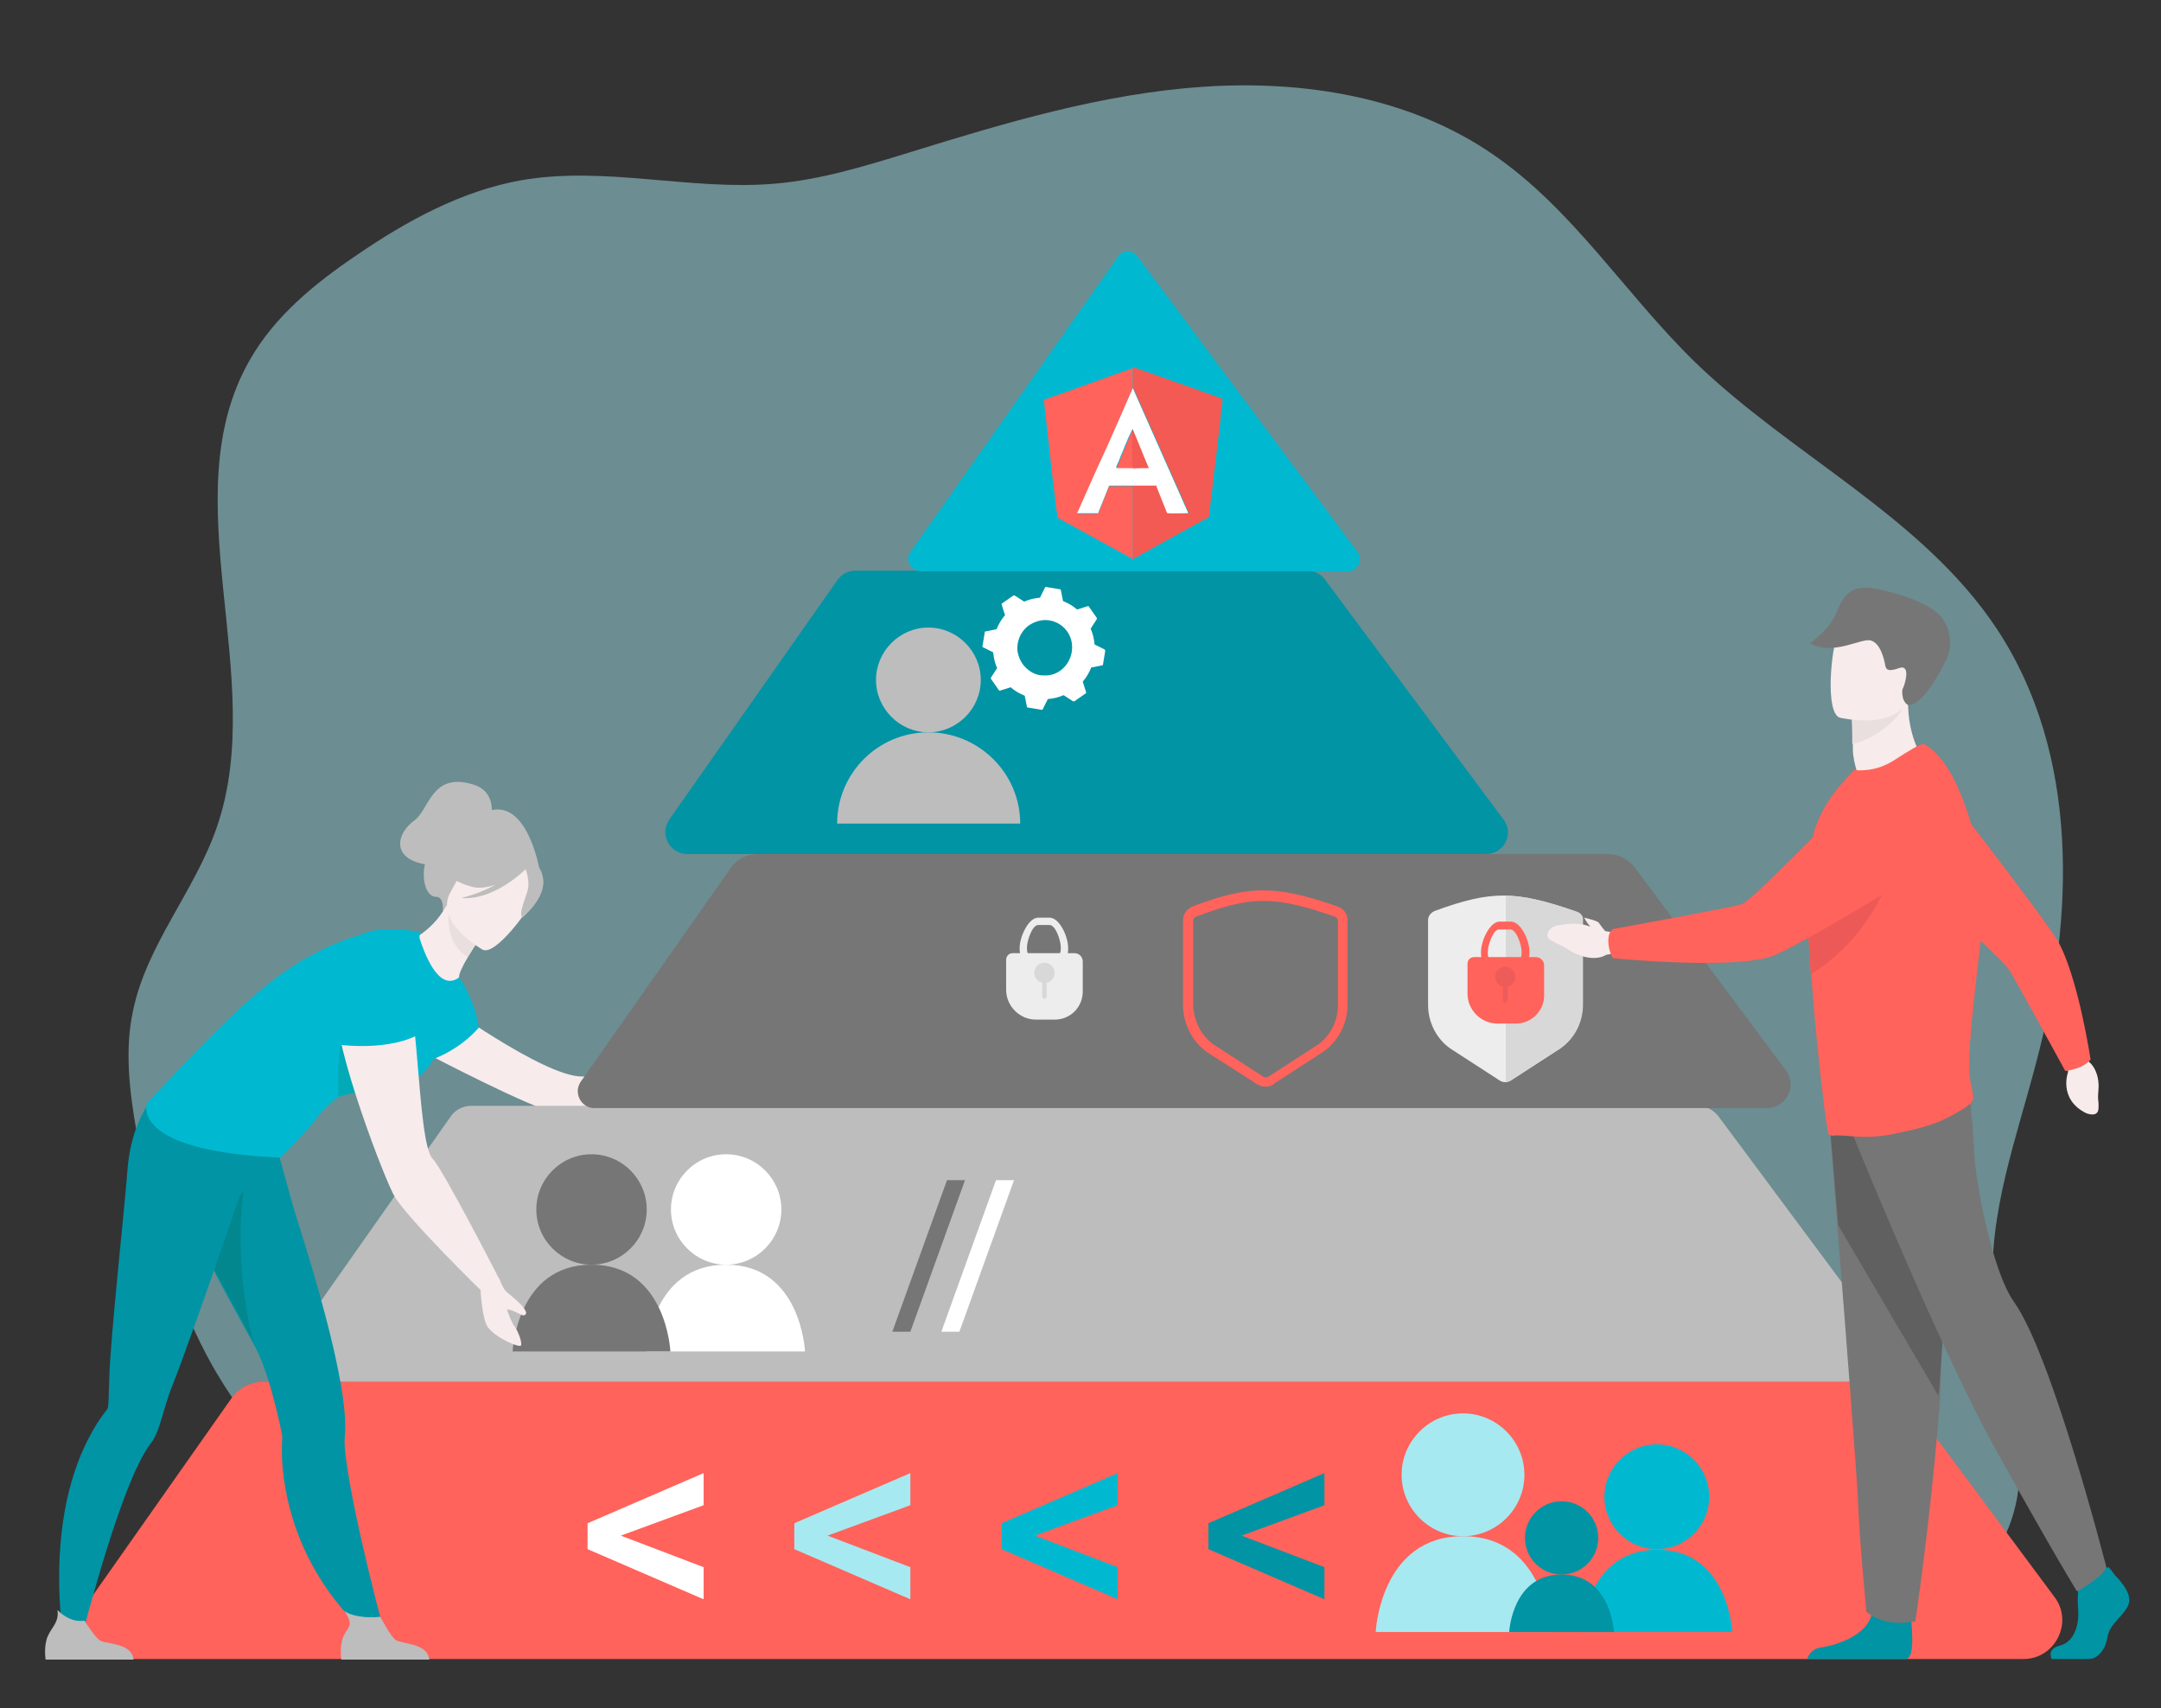 <?xml version="1.0" encoding="utf-8"?>
<!-- Generator: Adobe Illustrator 24.3.0, SVG Export Plug-In . SVG Version: 6.00 Build 0)  -->
<svg version="1.1" id="_x2018_лой_x5F_1" xmlns="http://www.w3.org/2000/svg" xmlns:xlink="http://www.w3.org/1999/xlink"
	 x="0px" y="0px" viewBox="0 0 383.6 303.2" style="enable-background:new 0 0 383.6 303.2;" xml:space="preserve">
<rect x="0" y="0" width="383.6" height="303.2" fill="#333333" stroke="none"/>
<g>
	<path style="opacity:0.5;fill:#A7E9F0;enable-background:new    ;" d="M36.7,240.6c-6.5-12.3-10.2-26.1-12.5-39.9
		c-1.2-7-2.1-14.2-0.6-21.2c2.4-11.8,11-21.3,14.9-32.7c9.2-26.6-8.2-58.6,5.9-83c4.4-7.7,11.5-13.5,18.9-18.5
		c8.9-6.1,18.6-11.4,29.2-13.3c14.9-2.6,30.1,1.9,45.1,0.6c8.1-0.7,15.9-3.1,23.7-5.5c17.1-5.3,34.5-10.5,52.3-11.7
		s36.6,1.8,51.4,12c14.2,9.7,23.5,24.8,35.8,36.8c17.2,16.7,40.5,27.5,53.7,47.5c14.6,22.1,13.8,51.1,7,76.7
		c-3.5,13.5-8.6,27-7.7,40.8c0.8,12.2,6.3,24.3,4.3,36.4c-3.3,19.9-27.7,29.8-45.8,26.8c-13.1-2.1-24.2-10.7-37-14.2
		c-32.9-9-68.2,17.5-100.8,7.4c-7.3-2.3-13.9-6.3-21.1-9c-12.4-4.7-26.3-5.3-39.1-1.8c-29.7,8.1-60-4.5-75.5-30.5
		C38.1,243.2,37.4,241.9,36.7,240.6z"/>
	<path style="fill:#F7EBEB;" d="M77.7,177.4c0,0,18.7,13.7,25.6,13.7c4.2,0,15.5-1.4,15.5-1.4l-2.1,3.7c0,0-13,5.1-17.5,4.3
		C94.7,197,75.7,187,75.7,187L77.7,177.4z"/>
	<path style="fill:#0094A5;" d="M263.8,151.6H122c-3.1,0-5-3.5-3.2-6.1l29.9-42.6c0.7-1,1.9-1.6,3.2-1.6h80.2c1.2,0,2.4,0.6,3.1,1.6
		l31.7,42.6C268.8,148,267,151.6,263.8,151.6z"/>
	<path style="fill:#BDBDBD;" d="M331.2,245.3H55.5c-3.6,0-5.7-4.1-3.7-7L80,198.2c0.8-1.2,2.2-1.9,3.7-1.9h217.7
		c1.4,0,2.7,0.7,3.6,1.8l29.8,40.1C337,241.1,334.9,245.3,331.2,245.3z"/>
	<path style="fill:#FF635B;" d="M16.2,283.6l24.9-35.4c1.3-1.8,3.4-2.9,5.6-2.9h286.2c2.2,0,4.2,1,5.5,2.8l26.3,35.4
		c3.4,4.5,0.1,11-5.5,11H21.9C16.3,294.5,13,288.2,16.2,283.6z"/>
	<g>
		<path style="fill:#767676;" d="M103.1,192l26.6-37.9c1.1-1.6,2.9-2.5,4.8-2.5h150.9c1.9,0,3.6,0.9,4.8,2.4l26.8,36
			c2.1,2.8,0.1,6.7-3.4,6.7h-208C103.2,196.8,101.7,194,103.1,192z"/>
		<g>
			<g>
				<circle style="fill:#00B9D1;" cx="294.1" cy="265.7" r="9.3"/>
				<path style="fill:#00B9D1;" d="M280.8,289.7h26.7c0,0-0.7-14.6-13.3-14.6C281.5,275.1,280.8,289.7,280.8,289.7z"/>
			</g>
			<g>
				<path style="fill:#A7E9F0;" d="M270.6,261.8c0-6-4.9-10.9-10.9-10.9s-10.9,4.9-10.9,10.9c0,6,4.9,10.9,10.9,10.9
					C265.7,272.7,270.6,267.8,270.6,261.8z"/>
				<path style="fill:#A7E9F0;" d="M244.2,289.7h31c0,0-0.8-17-15.5-17C245,272.7,244.2,289.7,244.2,289.7z"/>
			</g>
			<g>
				<path style="fill:#0094A5;" d="M283.7,273c0-3.6-2.9-6.5-6.5-6.5s-6.5,2.9-6.5,6.5c0,3.6,2.9,6.5,6.5,6.5
					C280.8,279.5,283.7,276.6,283.7,273z"/>
				<path style="fill:#0094A5;" d="M267.9,289.7h18.6c0,0-0.5-10.2-9.3-10.2C268.4,279.5,267.9,289.7,267.9,289.7z"/>
			</g>
		</g>
		<g>
			<g>
				<path style="fill:#FFFFFF;" d="M138.7,214.7c0-5.4-4.4-9.8-9.8-9.8c-5.4,0-9.8,4.4-9.8,9.8c0,5.4,4.4,9.8,9.8,9.8
					C134.3,224.5,138.7,220.1,138.7,214.7z"/>
				<path style="fill:#FFFFFF;" d="M114.8,239.9h28.1c0,0-0.7-15.4-14-15.4C115.5,224.5,114.8,239.9,114.8,239.9z"/>
			</g>
			<g>
				<path style="fill:#767676;" d="M114.8,214.7c0-5.4-4.4-9.8-9.8-9.8c-5.4,0-9.8,4.4-9.8,9.8c0,5.4,4.4,9.8,9.8,9.8
					C110.4,224.5,114.8,220.1,114.8,214.7z"/>
				<path style="fill:#767676;" d="M91,239.9H119c0,0-0.7-15.4-14-15.4S91,239.9,91,239.9z"/>
			</g>
		</g>
		<g>
			<path style="fill:#EDEDED;" d="M254.7,161.7c-0.7,0.3-1.2,0.9-1.2,1.6v15.1c0,3.1,1.5,6,3.9,7.7l8.8,5.7c0.6,0.4,1.4,0.4,2,0
				l8.8-5.7c2.5-1.8,3.9-4.6,3.9-7.7v-15c0-0.7-0.5-1.3-1.2-1.6C269.1,158.1,264.8,158,254.7,161.7L254.7,161.7z"/>
			<path style="fill:#D8D8D8;" d="M279.8,161.8c-5.2-1.8-8.9-2.7-12.5-2.8V192c0.4,0,0.7-0.1,1-0.3l8.8-5.7c2.5-1.8,3.9-4.6,3.9-7.7
				v-15C281.1,162.7,280.6,162,279.8,161.8L279.8,161.8z"/>
			<path style="fill:#FF635B;" d="M224.7,192.9c-0.5,0-1-0.1-1.5-0.4l-8.9-5.7c-2.7-1.9-4.3-5.1-4.3-8.4v-15.1c0-1,0.7-2,1.7-2.4
				c10.1-3.8,14.7-3.8,25.7,0c1.1,0.4,1.8,1.3,1.8,2.4v15c0,3.4-1.6,6.5-4.3,8.4l0,0l-8.8,5.7C225.8,192.8,225.2,192.9,224.7,192.9z
				 M215.4,185.4l8.8,5.7c0.3,0.2,0.7,0.2,1,0l8.8-5.7c2.2-1.6,3.5-4.2,3.5-7v-15c0-0.3-0.3-0.6-0.6-0.7c-10.7-3.7-14.8-3.7-24.5,0
				l0,0c-0.4,0.1-0.6,0.4-0.6,0.7v15.1C211.9,181.2,213.2,183.8,215.4,185.4z"/>
			<g>
				<g>
					<path style="fill:#FF635B;" d="M268.2,172.6h-2c-1.8,0-3.3-1.5-3.3-3.3v-0.4c0-1.8,1.5-5.3,3.3-5.3h2c1.8,0,3.3,3.4,3.3,5.3
						v0.4C271.4,171.1,270,172.6,268.2,172.6z M266.1,165c-1.1,0-2,2.9-2,3.9v0.4c0,1.1,0.9,2,2,2h2c1.1,0,2-0.9,2-2v-0.4
						c0-1.1-0.9-3.9-2-3.9H266.1z"/>
				</g>
				<path style="fill:#FF635B;" d="M269.1,181.7h-3.3c-2.9,0-5.3-2.4-5.3-5.3v-5.3c0-0.7,0.5-1.2,1.2-1.2h10.9
					c0.9,0,1.5,0.7,1.5,1.5v5.3C274.1,179.5,271.8,181.7,269.1,181.7z"/>
				<g>
					<path style="fill:#ED5C58;" d="M269,173.4c0,1-0.8,1.8-1.8,1.8c-1,0-1.8-0.8-1.8-1.8c0-1,0.8-1.8,1.8-1.8
						C268.2,171.7,269,172.4,269,173.4z"/>
					<path style="fill:#ED5C58;" d="M267.2,174.2L267.2,174.2c0.2,0,0.4,0.2,0.4,0.4v3c0,0.2-0.2,0.4-0.4,0.4l0,0
						c-0.2,0-0.4-0.2-0.4-0.4v-3C266.9,174.4,267.1,174.2,267.2,174.2z"/>
				</g>
			</g>
			<g>
				<g>
					<path style="fill:#EDEDED;" d="M186.3,171.9h-2c-1.8,0-3.3-1.5-3.3-3.3v-0.4c0-1.8,1.5-5.3,3.3-5.3h2c1.8,0,3.3,3.4,3.3,5.3
						v0.4C189.6,170.4,188.1,171.9,186.3,171.9z M184.3,164.2c-1.1,0-2,2.9-2,3.9v0.4c0,1.1,0.9,2,2,2h2c1.1,0,2-0.9,2-2v-0.4
						c0-1.1-0.9-3.9-2-3.9H184.3z"/>
				</g>
				<path style="fill:#EDEDED;" d="M187.2,181h-3.3c-2.9,0-5.3-2.4-5.3-5.3v-5.3c0-0.7,0.5-1.2,1.2-1.2h10.9c0.9,0,1.5,0.7,1.5,1.5
					v5.3C192.2,178.8,190,181,187.2,181z"/>
				<g>
					<path style="fill:#D8D8D8;" d="M187.2,172.7c0,1-0.8,1.8-1.8,1.8c-1,0-1.8-0.8-1.8-1.8c0-1,0.8-1.8,1.8-1.8
						C186.4,170.9,187.2,171.7,187.2,172.7z"/>
					<path style="fill:#D8D8D8;" d="M185.4,173.5L185.4,173.5c0.2,0,0.4,0.2,0.4,0.4v3c0,0.2-0.2,0.4-0.4,0.4l0,0
						c-0.2,0-0.4-0.2-0.4-0.4v-3C185,173.7,185.2,173.5,185.4,173.5z"/>
				</g>
			</g>
		</g>
	</g>
	<g>
		<path style="fill:#00B9D1;" d="M161.6,98l36.9-52.5c0.8-1.2,2.6-1.2,3.4,0l39.1,52.5c1,1.4,0,3.4-1.7,3.4h-75.9
			C161.6,101.3,160.6,99.4,161.6,98z"/>
		<path style="fill:#FFFFFF;" d="M196.1,115.3l-1.8-0.9c-0.1-1-0.3-1.9-0.7-2.8l1.1-1.7c0-0.1,0-0.1,0-0.2l-1.4-2
			c0-0.1-0.1-0.1-0.2-0.1l-1.9,0.6c-0.7-0.6-1.5-1.1-2.5-1.5l-0.4-2c0-0.1-0.1-0.1-0.2-0.1l-2.4-0.4c-0.1,0-0.2,0-0.2,0.1l-0.9,1.8
			c-1,0.1-1.9,0.3-2.8,0.7l-1.7-1.1c-0.1,0-0.1,0-0.2,0l-2,1.4c-0.1,0-0.1,0.1-0.1,0.2l0.6,1.9c-0.6,0.7-1.1,1.5-1.5,2.5l-2,0.4
			c-0.1,0-0.1,0.1-0.1,0.2l-0.4,2.4c0,0.1,0,0.2,0.1,0.2l1.8,0.9c0.1,1,0.3,1.9,0.7,2.8l-1.1,1.7c0,0.1,0,0.1,0,0.2l1.4,2
			c0,0.1,0.1,0.1,0.2,0.1l1.9-0.6c0.7,0.6,1.5,1.1,2.5,1.5l0.4,2c0,0.1,0.1,0.1,0.2,0.1l2.4,0.4c0.1,0,0.2,0,0.2-0.1l0.9-1.8
			c1-0.1,1.9-0.3,2.8-0.7l1.7,1.1c0.1,0,0.1,0,0.2,0l2-1.4c0.1,0,0.1-0.1,0.1-0.2l-0.6-1.9c0.6-0.7,1.1-1.5,1.5-2.5l2-0.4
			c0.1,0,0.1-0.1,0.1-0.2l0.4-2.4C196.1,115.4,196.1,115.3,196.1,115.3z M185.9,119.9c-0.2,0-0.5,0-0.7,0c-1,0-2-0.4-2.8-1.1
			c-1-0.8-1.6-2-1.8-3.3c-0.1-1.3,0.3-2.6,1.1-3.6c0.8-1,2-1.6,3.3-1.8c2.7-0.3,5.1,1.7,5.3,4.4
			C190.5,117.3,188.5,119.7,185.9,119.9z"/>
		<g>
			<path style="fill:#BDBDBD;" d="M155.5,120.7c0-5.1,4.2-9.3,9.3-9.3s9.3,4.2,9.3,9.3c0,5.1-4.2,9.3-9.3,9.3
				C159.7,130,155.5,125.8,155.5,120.7z"/>
			<path style="fill:#BDBDBD;" d="M164.8,130c-9,0-16.2,7.3-16.2,16.2h32.5C181.1,137.3,173.8,130,164.8,130z"/>
		</g>
	</g>
	<g>
		<path style="fill:#0094A5;" d="M33.6,217.7c0,0.1,0.3,0.2,0.4,0.3c1.2,2.1,3.8,7.4,6.9,13.1c1.5,2.7,3,5.5,4.5,8.2
			c2.5,4.6,4.8,15.6,4.7,15.8c-0.1,1.9-0.1,3.9,0.1,5.8c1.9,18.6,14.4,28.6,14.4,28.6l3.7,0.6c0,0-5.3-19.5-6.8-30.6
			c-0.3-1.9-0.4-3.4-0.3-4.4c0.3-2.9-0.2-7.1-1.2-12c-1.7-8.6-4.9-19.2-7.6-27.7c-0.2-0.5-5.4-19.5-5.4-19.5
			c-4.4,3.8-16.2,5.4-16.2,5.4S28.1,207.8,33.6,217.7z"/>
		<path style="fill:#BDBDBD;" d="M76.2,294.6H60.6c0,0-0.4-2.4,0.4-4.2c0.8-1.7,1.9-1.8,0.1-4.5c1,1,4.2,1.4,6.4,1.1
			c0.3,0.5,1.8,3.4,2.7,4.1C71.3,291.9,75.9,291.6,76.2,294.6z"/>
		<path style="fill:#03878E;" d="M33.7,220.4c0,0.1,0.1-2.6,0.2-2.5c1.2,2.1,7.9,14.4,11,20.1c-3.6-14.8-1.7-26.4-1.7-26.4
			L33.7,220.4z"/>
		<path style="fill:#BDBDBD;" d="M87.3,143.8c0.1-0.4-8.9,4.1-9.3,4.6c-4.2,4.7-3,10.8-0.6,10.8c1.5,0,1.2,2.6,1.2,2.6l17.2-7.3
			C95.8,154.5,93.8,142.4,87.3,143.8z"/>
		<path style="fill:#00B9D1;" d="M81.5,173.5c0,0,2.7,3.7,3.5,8.9c0,0-4.4,5.6-12.6,6.8C72.4,189.2,79.5,173.5,81.5,173.5z"/>
		<path style="fill:#0094A5;" d="M46,202.3l0.1-2.9c-5.8,0.7-16.6-6.9-16.6-6.9s-6.1,4-6.9,15.5c-0.4,5.6-3,29.4-3.2,36.5
			c-0.1,2.6-0.1,4.4-0.2,5.1l0,0c0,0.2-0.1,0.4-0.2,0.6c-1.2,1.5-2.2,3.1-3.1,4.8c-8.8,16.5-4.2,38.8-4.2,38.8l2.1-0.5
			c0,0,5.8-23.2,10.7-33.2c0.8-1.7,1.6-3,2.2-3.8c1.8-2.2,2.1-6,4-10.6C34.1,237.2,46,202.3,46,202.3z"/>
		<path style="fill:#BDBDBD;" d="M23.7,294.6H8.1c0,0-0.4-2.4,0.4-4.2c0.8-1.7,2-2.5,1.7-4.6c1,1,2.6,2.2,4.8,1.9
			c0.3,0.5,1.8,2.8,2.7,3.5C18.9,291.9,23.4,291.6,23.7,294.6z"/>
		<path style="fill:#00B9D1;" d="M71.4,192.5c-2.1,0.4-8.7,1.1-10.9,2c-0.8,0.3-3.4,2.7-3.7,3.2c-1.1,1.9-7,7.8-7,7.8
			c-27.1-1.2-23.7-9.7-23.7-9.7c17.7-18.7,24.8-26.2,39.8-30.5c1.6-0.5,7.1-0.5,9,0.4c4.3,1.9,6.7,7.8,6.7,7.8
			S79.3,191.2,71.4,192.5z"/>
		<path style="fill:#02AAB7;" d="M70.6,193.1c-4.1,0.5-8.3,0.8-10.5,1.6c-0.9-13.5,4.5-22.1,4.5-22.1S69.7,188,70.6,193.1z"/>
		<path style="fill:#F7EBEB;" d="M70.8,171c0,0-10.2,1.2-11,7.8c-0.7,6.7,8.7,31.2,10.3,33.7c2.8,4.4,15.1,16.4,15.1,16.4l3.5-1.7
			c0,0-10.1-19.7-11.9-21.5C73.9,202.8,74.4,173.2,70.8,171z"/>
		<path style="fill:#F7EBEB;" d="M88.7,227.1c0,0,0.5,1.6,1.3,2.3c0.8,0.7,3.1,2.4,3.4,3.6c0,0,0,0.5-0.5,0.5c-0.4,0-2.2-1.2-2.9-1
			c0,0,0.8,2.3,1.3,2.9c0.5,0.6,1.4,2.7,1.2,3.4c-0.1,0.6-4.4-1.2-5.9-3.2c-1.2-1.6-1.4-8.3-1.4-8.3L88.7,227.1z"/>
		<path style="fill:#00B9D1;" d="M58.2,185.1c0,0.2,9.7,1.8,15.8-1.3c0,0,5.1-15.9-2.2-15.1c-7.3,0.8-11.6,3-11.7,6.5
			C60,178.6,58.2,185.1,58.2,185.1z"/>
		<path style="fill:#F7EBEB;" d="M74.5,166.6c0.7,2.2,3.3,9.7,7,6.9c-0.1-0.5,0.6-2,1.5-3.5c1.1-1.9,2.5-3.9,2.5-3.9l-5.8-5.1
			l-0.4-0.3c-1.6,2.8-3.2,4.1-4.5,5.1C74.5,165.8,74.4,166.2,74.5,166.6z"/>
		<path style="fill:#EADFDF;" d="M85.5,166c0,0-1.3,2-2.5,3.9c-3.6-2.2-3.6-6.7-3.3-9L85.5,166z"/>
		<path style="fill:#F7EBEB;" d="M85.7,168.6c0,0-8.8-4.9-5.7-10.3c3.1-5.4,4.1-9.7,9.8-6.8c5.7,2.9,5.6,5.6,5,7.7
			C94.3,161.1,88,169.7,85.7,168.6z"/>
		<path style="fill:#BDBDBD;" d="M96.4,155.9c-0.4-2.4-1.6-2.6-2.5-2.5c-3.2-5.4-8.5-3.3-8.5-3.3c-2.8,3.6-6.9,4.2-6.9,4.2
			s1,1.9,5.2,3.1c1.3,0.4,2.7,0.1,4.2-0.3c-2.9,1.6-6,2.3-6,2.3c5.5,0.5,10.8-4.5,11.4-5.1c0.3,0.8,0.7,2.4,0.4,3.6
			c-0.4,1.6-1.8,4.6-0.9,5C92.7,162.8,97,159.5,96.4,155.9z"/>
		<path style="fill:#BDBDBD;" d="M87.3,143.8c0,0,0.3-3.6-3.5-4.6c-7.2-2.1-7.6,4.5-10.2,6.4c-3.2,2.3-4.2,6.7,1.7,7.8
			c6,1.1,6.2-2.9,6.2-2.9L87.3,143.8z"/>
	</g>
	<g>
		<path style="fill:#F7EBEB;" d="M285,165.3c-0.4-0.3-0.8-1-1.2-1.5c-0.3-0.4-2.6-0.9-2.6-0.9s0.4,0.8,1.1,1.6
			c-1.3-0.5-2.8-0.8-5.9-0.2c-0.6,0.1-1.2,0.5-1.5,1c-0.3,0.5-0.4,1.1,0.4,1.6c1.6,1,1.1,0.4,3.3,1.8c2.2,1.4,4.9,1.8,6.5,0.8
			l2.2-0.4l0.3-3.6C287.5,165.7,286.3,165.5,285,165.3z"/>
		<path style="fill:#F7EBEB;" d="M341.9,135.4c0,0-5.1,6.1-11.6,3.5c0,0-1.4-3.4-1.4-5.9c0-0.3,0-0.6,0-0.9c0-2.8-0.1-4.4-0.1-4.4
			l0,0c0.3-0.1,10-4.1,9.9-3.8C338.5,131.6,341.9,135.4,341.9,135.4z"/>
		<path style="fill:#EADFDF;" d="M337.7,125.8c-0.9,1.7-4.1,5.1-8.9,6.3c0-2.8-0.1-4.4-0.1-4.4l0,0
			C329,127.7,337.9,125.3,337.7,125.8z"/>
		<path style="fill:#F7EBEB;" d="M326.6,127.4c0,0,10.9,2.6,12.4-4.2c1.5-6.8,3.9-11-3-13c-6.9-1.9-8.8,0.4-9.8,2.5
			C325.1,114.9,323.9,126.6,326.6,127.4z"/>
		<path style="fill:#767676;" d="M338.6,125.1c0.2,0.1,2.5,0.8,6.9-8c0.7-1.4,1.2-4.4-0.5-7c-1.6-2.7-7.4-4.7-12.1-5.6
			c-4.8-0.9-5.9,1.8-7,4.5c-1.2,2.8-4.6,5.2-4.6,5.2c4.1,2.3,9.1-1,10.8-0.5c1.7,0.5,2.3,3.2,2.5,4.1c0.1,0.9,0.3,1.6,2.5,0.8
			c2.2-0.8,1,3.1,0.6,3.8C337.7,122.3,337.4,124.3,338.6,125.1z"/>
		<g>
			<path style="fill:#0094A5;" d="M364.2,294.5h6.6c1.4,0,2.9-1.4,3.3-3.9c0.4-2.5,3.2-3.9,3.8-6c0.6-2.1-2.5-5-2.5-5l-0.5-0.7
				l-0.6-0.7l-5.2,1.2c0,0-0.1,1.2-0.2,2.8c-0.1,1.1-0.1,2.5,0,3.6c0.2,2.8-0.8,5.7-3.2,6.3C363.2,292.7,364.2,294.5,364.2,294.5z"
				/>
			<path style="fill:#0094A5;" d="M320.8,294.5h17.4c0.2,0,0.3-0.1,0.4-0.1c1.2-0.6,0.8-5,0.7-6.4c0-0.3,0-0.4,0-0.4s-6.1-4.9-7-1.1
				c0,0.1-0.1,0.2-0.1,0.3l0,0c-1.1,3.5-5.8,5.1-8.6,5.6C321.5,292.6,321,293.9,320.8,294.5z"/>
			<path style="fill:#767676;" d="M324.3,193.9c0,0,0.9,11.6,2,25.6c1.5,19,3.3,42.3,3.5,46.7c0.3,7.7,1.5,19.9,1.5,19.9
				s2.9,2.9,8.7,1.7c0,0,2.6-17.5,4.1-36c0-0.3,0-0.6,0.1-0.9c1.4-18.9-0.9-58.6-0.9-58.6L324.3,193.9z"/>
			<path style="fill:#606060;" d="M324.3,193.9c0,0,0.9,9.7,2,23.6l17.8,30.3c0-0.3,0-0.6,0.1-0.9c1.4-18.9,3.5-54.6,3.5-54.6
				L324.3,193.9z"/>
			<path style="fill:#767676;" d="M326.4,195.3c0,0,16.8,42.1,27.8,61.9c11,19.8,14.5,25.3,14.5,25.3s4.6-2.5,5.2-4.3
				c0,0-9.6-37.6-16.4-47.1c-3.9-5.5-6.9-21.5-7.1-27c-0.2-5.5-1.5-16.5-1.5-16.5L326.4,195.3z"/>
		</g>
		<path style="fill:#F7EBEB;" d="M366.9,187.6l0.2,2.7c0,0-1.8,4.8,3.2,7.3c0,0,2.1,0.9,2.2-0.8c0.1-1.7-0.2-1,0-3.4
			c0.2-2.4-0.8-4.6-2.3-5.3l-1.3-1.5L366.9,187.6z"/>
		<path style="fill:#FF635B;" d="M368.8,189.6c-1.9,0.6-2.2,0.5-2.2,0.5s-9-16.5-10-18c-0.9-1.5-19.2-18.5-19.2-18.5l4.7-17.5
			c0,0,20.8,26.9,23.1,30.8c3.7,6.4,5.9,21.2,5.9,21.2S370.3,189.1,368.8,189.6z"/>
		<path style="fill:#FF635B;" d="M320.8,160.5c0.1,3.6,0.3,7.7,0.6,11.7c0,0.2,0,0.5,0.1,0.7c0.2,2.6,0.4,5.1,0.6,7.6
			c0.1,1,0.2,2,0.3,2.9l0,0.1c0,0.4,0.1,0.8,0.1,1.1c0.9,9.3,1.9,16.7,2.1,16.8c0.2,0.1,0.5,0.2,0.7,0.2c2.5-0.3,5.4,0.9,11.3-0.4
			c5-1.1,7.2-1.5,11.8-4.3c0.6-0.4,2-1.3,1.9-2c-0.1-0.8-0.3-1.9-0.6-3.3c-0.9-5,2.5-27.5,2.5-31.2c0-4.7-0.9-9.2-2-13.1
			c-2.1-7.4-4.8-13-8.6-15.2c-0.5-0.3-3.1,1.4-5.6,3c-2.3,1.4-4.6,1.8-6.9,1.6l-2,2.2c-2.5,2.8-5.1,6.7-5.8,12.1
			c-0.1,0.4-0.1,0.8-0.1,1.3C320.8,154.5,320.7,157.3,320.8,160.5z"/>
		<path style="fill:#ED5956;" d="M320.8,160.5c0.1,3.6,0.3,7.7,0.6,11.7c0,0.2,0,0.5,0.1,0.7c14-8.7,16.1-24.7,16.1-24.7
			c-6.9,0.3-12.3,1.9-16.5,4.1C320.8,154.5,320.7,157.3,320.8,160.5z"/>
		<path style="fill:#FF635B;" d="M285.5,167.3c-0.1-2.1,0.9-2.4,0.9-2.4s21-3.8,22.8-4.4c1.8-0.6,17.1-16.5,17.1-16.5
			s5.9-6.6,10.7-5.2c4.2,1.3,5.8,4.5,6.4,7.6c0.7,3.7-1,7.4-4.3,9.4c-7.2,4.4-21.6,13.1-25,14.1c-7.5,2.2-27.8,0.2-27.8,0.2
			S285.6,169,285.5,167.3z"/>
	</g>
	<g>
		<g>
			<path style="fill:#0094A5;" d="M235.1,278.2v5.7l-20.6-8.9v-4.6l20.6-8.9v5.7l-14.7,5.4L235.1,278.2z"/>
		</g>
		<g>
			<path style="fill:#00B9D1;" d="M198.4,278.2v5.7l-20.6-8.9v-4.6l20.6-8.9v5.7l-14.7,5.4L198.4,278.2z"/>
		</g>
		<g>
			<path style="fill:#A7E9F0;" d="M161.6,278.2v5.7L141,275v-4.6l20.6-8.9v5.7l-14.7,5.4L161.6,278.2z"/>
		</g>
		<g>
			<path style="fill:#FFFFFF;" d="M124.9,278.2v5.7l-20.6-8.9v-4.6l20.6-8.9v5.7l-14.7,5.4L124.9,278.2z"/>
		</g>
	</g>
	<g>
		<g>
			<path style="fill:#767676;" d="M161.6,236.4h-3.2l9.7-26.9h3.2L161.6,236.4z"/>
		</g>
		<g>
			<path style="fill:#FFFFFF;" d="M170.3,236.4h-3.2l9.7-26.9h3.2L170.3,236.4z"/>
		</g>
	</g>
	<g>
		<path style="fill:#F35A53;" d="M201.2,65.2c0.4,0.1,0.8,0.3,1.2,0.4c4.8,1.7,9.6,3.4,14.4,5.1c0.1,0,0.1,0.1,0.2,0.1
			c0,0.4-0.1,0.8-0.1,1.1c-0.1,0.7-0.2,1.3-0.2,2c-0.1,0.9-0.2,1.8-0.3,2.8c-0.1,0.8-0.2,1.5-0.3,2.3c-0.1,0.9-0.2,1.8-0.3,2.7
			c-0.1,0.8-0.2,1.5-0.3,2.3c-0.1,0.9-0.2,1.8-0.3,2.8c-0.1,0.8-0.2,1.5-0.3,2.3c-0.1,0.9-0.2,1.7-0.3,2.6c0,0.1-0.1,0.2-0.2,0.2
			c-0.7,0.4-1.3,0.7-2,1.1c-3.7,2-7.4,4.1-11,6.1c-0.1,0-0.1,0.1-0.2,0.1c-0.1-0.1-0.1-0.2-0.1-0.3c0-4.1,0-8.2,0-12.4
			c0-0.3,0-0.3,0.3-0.3c1.3,0,2.6,0,3.9,0c0,0.1,0.1,0.1,0.1,0.2c0.6,1.5,1.2,3,1.8,4.5c0,0.1,0.1,0.2,0.1,0.2c0.4,0,3.5,0,3.7,0
			c0-0.1-0.1-0.2-0.1-0.3c-3-6.8-6.1-13.7-9.1-20.5c-0.2-0.5-0.4-0.9-0.6-1.4c0-0.1,0-0.2,0-0.4c0-1,0-2,0-3c0-0.1,0-0.2,0-0.2
			C201.1,65.2,201.1,65.2,201.2,65.2z"/>
		<path style="fill:#FF635B;" d="M201.2,65.2c-0.1,0-0.1,0.1-0.1,0.2c0,0.1,0,0.2,0,0.2c0,1,0,2,0,3c0,0.1,0,0.2,0,0.4
			c0,0.1-0.1,0.1-0.1,0.2c-1.6,3.6-3.2,7.2-4.8,10.9c-1.6,3.6-3.2,7.3-4.9,10.9c0,0.1-0.1,0.1-0.1,0.2c1.2,0,2.5,0,3.7,0
			c0-0.1,0.1-0.2,0.1-0.2c0.6-1.5,1.2-3,1.8-4.5c0.1-0.2,0.1-0.2,0.3-0.2c2.7,0,5.3,0,8,0c0.1,0,0.1,0,0.2,0c-1.3,0-2.6,0-3.9,0
			c-0.3,0-0.3,0-0.3,0.3c0,4.1,0,8.2,0,12.4c0,0.1,0,0.2,0.1,0.3c0,0-0.1,0-0.1,0c-0.1,0-0.1-0.1-0.1-0.1c-4.4-2.4-8.7-4.8-13.1-7.2
			c0,0-0.1,0-0.1-0.1c-0.1,0-0.1-0.1-0.1-0.2c0-0.5-0.1-0.9-0.2-1.3c-0.1-0.9-0.2-1.8-0.3-2.7c-0.1-0.8-0.2-1.6-0.3-2.3
			c-0.1-0.9-0.2-1.8-0.3-2.7c-0.1-0.9-0.2-1.8-0.3-2.7c-0.1-0.9-0.2-1.8-0.3-2.7c-0.1-0.9-0.2-1.8-0.3-2.7c-0.1-0.9-0.2-1.8-0.3-2.7
			c0-0.3-0.1-0.6-0.1-0.9c0.1,0,0.1-0.1,0.2-0.1c5.2-1.8,10.3-3.7,15.5-5.5C201,65.2,201.1,65.1,201.2,65.2z"/>
		<path style="fill:#FFFFFF;" d="M205.3,86.2c-0.1,0-0.1,0-0.2,0c-2.7,0-5.3,0-8,0c-0.2,0-0.2,0-0.3,0.2c-0.6,1.5-1.2,3-1.8,4.5
			c0,0.1-0.1,0.2-0.1,0.2c-1.2,0-2.5,0-3.7,0c0-0.1,0.1-0.2,0.1-0.2c1.6-3.6,3.2-7.3,4.9-10.9c1.6-3.6,3.2-7.2,4.8-10.9
			c0-0.1,0.1-0.1,0.1-0.2c0.2,0.5,0.4,0.9,0.6,1.4c3,6.8,6.1,13.7,9.1,20.5c0,0.1,0.1,0.2,0.1,0.3c-0.2,0-3.2,0.1-3.7,0
			c0-0.1-0.1-0.1-0.1-0.2c-0.6-1.5-1.2-3-1.8-4.5C205.3,86.3,205.3,86.3,205.3,86.2z M201.1,76.3c0-0.1,0-0.1-0.1-0.1
			c-0.3,0.6-0.5,1.1-0.8,1.7c-0.2,0.6-0.5,1.1-0.7,1.7c-0.2,0.6-0.5,1.1-0.7,1.7s-0.5,1.1-0.7,1.7c0.1,0,0.2,0,0.2,0
			c1.8,0,3.6,0,5.3,0c0.1,0,0.1,0,0.2,0c0-0.1,0-0.2-0.1-0.2c-0.9-2.1-1.7-4.2-2.6-6.3C201.2,76.5,201.2,76.4,201.1,76.3z"/>
		<path style="fill:#FF635B;" d="M203.9,83.1c-0.1,0-0.1,0-0.2,0c-1.8,0-3.6,0-5.3,0c-0.1,0-0.1,0-0.2,0c0.2-0.6,0.5-1.2,0.7-1.7
			c0.2-0.6,0.5-1.1,0.7-1.7c0.2-0.6,0.5-1.1,0.7-1.7c0.2-0.6,0.5-1.1,0.8-1.7c0,0.1,0,0.1,0.1,0.1c0,0-0.1,0-0.1,0.1
			c0,0.1,0,0.1,0,0.2c0,2.1,0,4.2,0,6.2c0,0,0,0.1,0,0.1c0,0.2,0,0.2,0.2,0.2c0.1,0,0.1,0,0.2,0C202.3,83.1,203.1,83.1,203.9,83.1z"
			/>
		<path style="fill:#F35A53;" d="M203.9,83.1c-0.8,0-1.7,0-2.5,0c-0.1,0-0.1,0-0.2,0c-0.2,0-0.2,0-0.2-0.2c0,0,0-0.1,0-0.1
			c0-2.1,0-4.2,0-6.2c0-0.1,0-0.1,0-0.2c0,0,0,0,0.1-0.1c0,0.1,0.1,0.1,0.1,0.2c0.9,2.1,1.7,4.2,2.6,6.3
			C203.9,82.9,203.9,83,203.9,83.1z"/>
	</g>
</g>
</svg>
